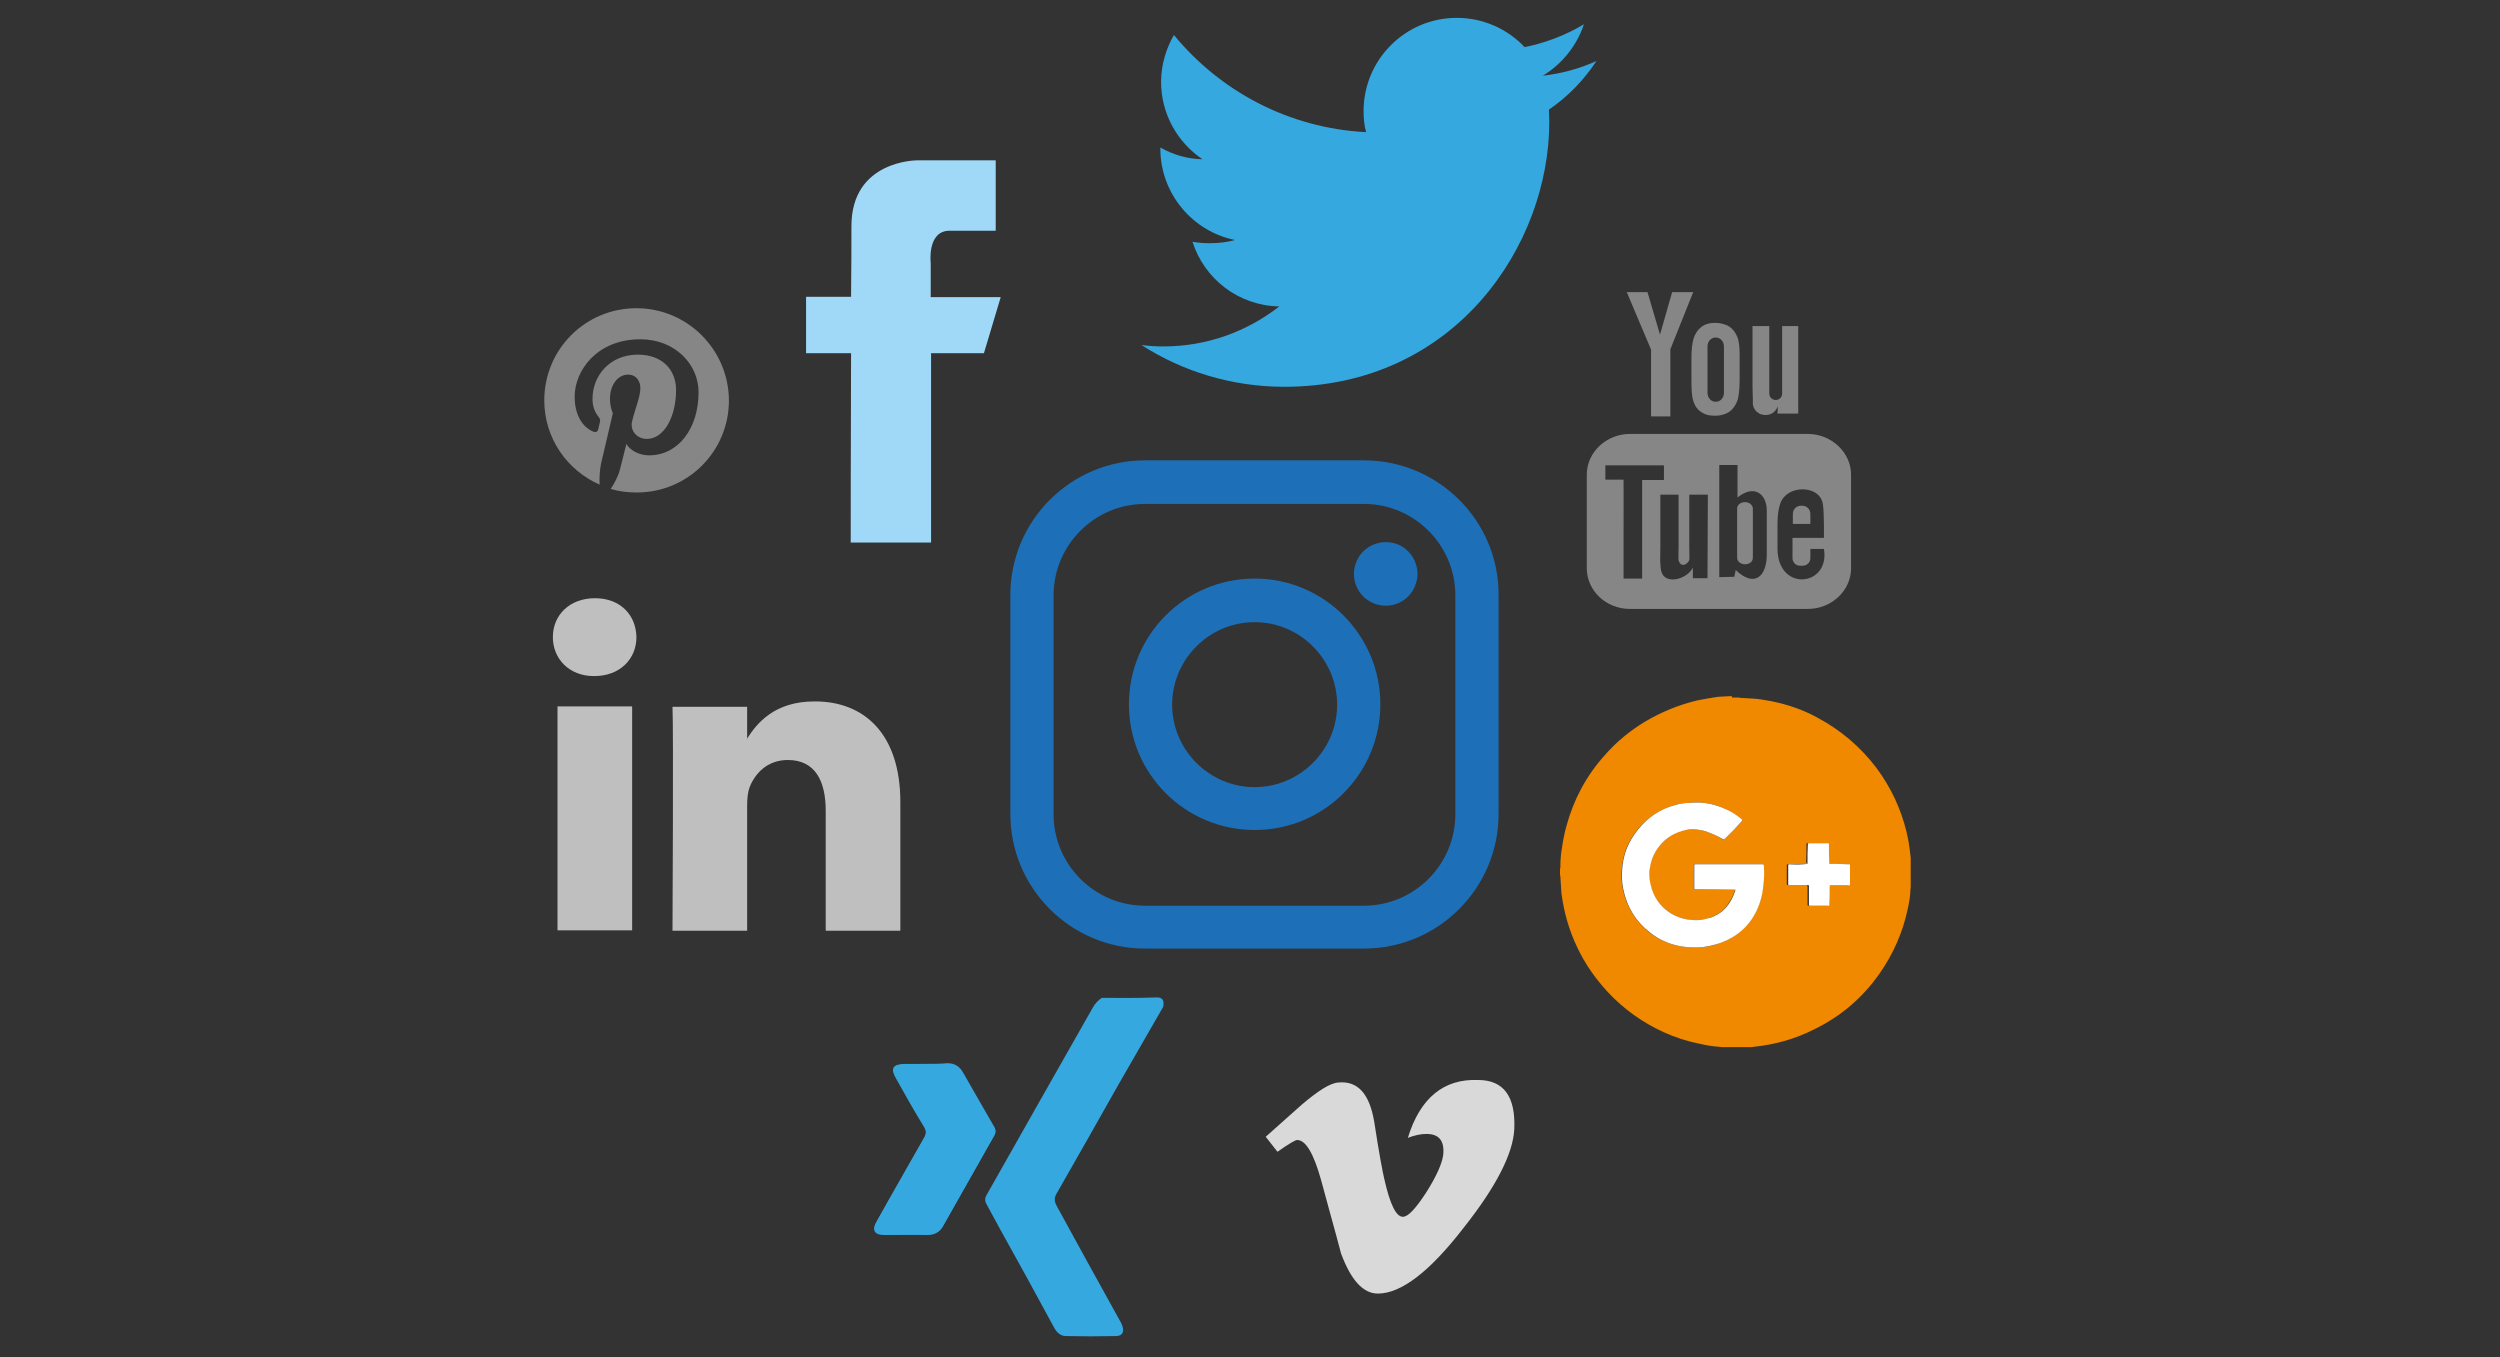 <?xml version="1.0" encoding="utf-8"?>
<!-- Generator: Adobe Illustrator 21.1.0, SVG Export Plug-In . SVG Version: 6.00 Build 0)  -->
<svg version="1.1" baseProfile="basic" id="Ebene_1"
	 xmlns="http://www.w3.org/2000/svg" xmlns:xlink="http://www.w3.org/1999/xlink" x="0px" y="0px" viewBox="0 0 700 380"
	 xml:space="preserve">
<rect x="0" y="0" width="700" height="380" fill="#333333" stroke="none"/>
<style type="text/css">
	.st0{fill:#1D70B7;}
	.st1{fill:#A0D9F7;}
	.st2{fill:#BFBFBF;}
	.st3{fill:#35A8E0;}
	.st4{fill:#868686;}
	.st5{fill:#F08800;}
	.st6{fill:#FFFFFF;}
	.st7{fill:#D9D9D9;}
</style>
<g>
	<path class="st0" d="M381.9,128.9h-61.3c-20.8,0-37.7,16.9-37.7,37.7v61.3c0,20.8,16.9,37.7,37.7,37.7h61.3
		c20.8,0,37.7-16.9,37.7-37.7v-61.3C419.7,145.8,402.7,128.9,381.9,128.9L381.9,128.9z M407.5,228c0,14.1-11.5,25.6-25.6,25.6h-61.3
		c-14.1,0-25.6-11.5-25.6-25.6v-61.3c0-14.1,11.5-25.6,25.6-25.6h61.3c14.1,0,25.6,11.5,25.6,25.6L407.5,228L407.5,228z"/>
	<path class="st0" d="M351.3,162c-19.5,0-35.2,15.8-35.2,35.2c0,19.5,15.8,35.2,35.2,35.2c19.5,0,35.2-15.8,35.2-35.2
		S370.7,162,351.3,162L351.3,162z M351.3,220.4c-12.7,0-23.1-10.4-23.1-23.1s10.4-23.1,23.1-23.1s23.1,10.4,23.1,23.1
		S364,220.4,351.3,220.4L351.3,220.4z"/>
	<path class="st0" d="M388,151.8c-2.4,0-4.7,1-6.3,2.6c-1.6,1.6-2.6,3.9-2.6,6.3s1,4.7,2.6,6.3c1.6,1.6,3.9,2.6,6.3,2.6
		s4.7-1,6.3-2.6c1.6-1.6,2.6-4,2.6-6.3c0-2.4-1-4.7-2.6-6.3C392.7,152.7,390.4,151.8,388,151.8L388,151.8z"/>
</g>
<g>
	<g>
		<path class="st1" d="M280.2,83.2h-19.6v-9.5c0,0-1.1-9.1,5.3-9.1h12.9V44.9h-22c0,0-18.4-0.1-18.4,18.4c0,4,0,11.2-0.1,19.8h-12.6
			v15.8h12.6c-0.1,25.1-0.1,53-0.1,53h22.5v-53h14.8L280.2,83.2z"/>
	</g>
</g>
<g>
	<path class="st2" d="M252.1,224.6v36h-20.9v-33.6c0-8.4-3-14.2-10.6-14.2c-5.8,0-9.2,3.8-10.7,7.6c-0.5,1.3-0.7,3.2-0.7,5.1v35.1
		h-20.9c0,0,0.3-56.9,0-62.7h20.9v8.9c-0.1,0.1-0.1,0.1-0.1,0.2h0.1v-0.2c2.7-4.3,7.7-10.4,18.8-10.4
		C241.8,196.3,252.1,205.3,252.1,224.6L252.1,224.6z M166.6,167.5c-7.1,0-11.8,4.7-11.8,10.9c0,6,4.5,10.9,11.5,10.9h0.1
		c7.2,0,11.8-4.8,11.8-10.9C178.1,172.3,173.8,167.5,166.6,167.5L166.6,167.5z M156.1,260.5H177v-62.7h-20.9V260.5z"/>
</g>
<g>
	<path class="st3" d="M447,17.1c-4.7,2.1-9.7,3.5-15,4.1c5.4-3.3,9.5-8.4,11.5-14.4c-5,3-10.7,5.2-16.6,6.4c-4.7-5-11.5-8.2-19-8.2
		c-14.4,0-26.1,11.7-26.1,26.1c0,2.1,0.2,4.1,0.7,5.9c-21.7-1.1-40.9-11.5-53.8-27.2c-2.2,3.8-3.6,8.4-3.6,13.1
		c0,9,4.6,17,11.6,21.7c-4.3-0.1-8.3-1.3-11.8-3.3v0.3c0,12.6,9,23.2,20.9,25.6c-2.1,0.6-4.5,0.9-6.9,0.9c-1.7,0-3.3-0.1-5-0.4
		c3.3,10.4,12.9,17.9,24.3,18.1c-9,7-20.2,11.2-32.4,11.2c-2.1,0-4.1-0.1-6.2-0.4c11.5,7.4,25.3,11.7,40,11.7
		c47.9,0,74.2-39.7,74.2-74.2l-0.1-3.4C439.1,27,443.5,22.4,447,17.1L447,17.1z"/>
</g>
<g>
	<path class="st4" d="M506.9,146.7H502v-2.8c0-1.3,1-2.3,2.3-2.3h0.3c1.3,0,2.3,1,2.3,2.3V146.7z M488.6,140.6
		c-1.3,0-2.2,0.8-2.2,1.8v13.8c0,1,1,1.8,2.2,1.8c1.3,0,2.2-0.8,2.2-1.8v-13.8C490.8,141.5,489.9,140.6,488.6,140.6L488.6,140.6z
		 M518.3,132.9v26.2c0,6.3-5.5,11.4-12.1,11.4h-49.8c-6.7,0-12.1-5.1-12.1-11.4v-26.2c0-6.3,5.5-11.4,12.1-11.4h49.8
		C512.8,121.5,518.3,126.7,518.3,132.9L518.3,132.9z M459.8,162v-27.6h6.1v-4.1h-16.4v4h5.1V162H459.8z M478.2,138.5H473v14.7
		c0,2.1,0.1,3.2,0,3.6c-0.4,1.1-2.3,2.4-3,0.1c-0.1-0.4,0-1.6,0-3.6v-14.8h-5.1v14.6c0,2.2-0.1,3.9,0,4.7c0.1,1.3,0.1,2.9,1.3,3.8
		c2.3,1.7,6.7-0.2,7.8-2.7v3h4.1L478.2,138.5L478.2,138.5z M494.7,155.3V143c0-4.7-3.5-7.5-8.2-3.7v-9.1h-5.1v31.4l4.2-0.1l0.4-1.9
		C491.3,164.7,494.7,161.3,494.7,155.3L494.7,155.3z M510.7,153.7h-3.8c0,0.1,0,0.3,0,0.5v2.1c0,1.2-1,2.1-2.1,2.1H504
		c-1.2,0-2.1-1-2.1-2.1v-5.7h8.8v-3.3c0-2.4-0.1-4.9-0.3-6.2c-0.7-4.4-6.8-5.1-9.9-2.8c-1,0.7-1.7,1.6-2.1,2.9
		c-0.4,1.3-0.7,3-0.7,5.2v7.3C497.8,165.9,512.5,164.2,510.7,153.7L510.7,153.7z M491,114c0.3,0.7,0.7,1.2,1.3,1.6
		c0.5,0.4,1.3,0.6,2.1,0.6c0.7,0,1.4-0.2,2-0.6c0.6-0.4,1-1,1.4-1.8l-0.1,2h5.8V91.3h-4.5v18.9c0,1-0.8,1.8-1.8,1.8
		s-1.8-0.8-1.8-1.8V91.3h-4.7v16.4c0,2.1,0.1,3.5,0.1,4.2S490.7,113.4,491,114L491,114z M473.6,100.3c0-2.4,0.2-4.1,0.6-5.5
		c0.4-1.3,1.1-2.4,2.1-3.2c1-0.8,2.3-1.2,3.9-1.2c1.3,0,2.4,0.3,3.4,0.7c1,0.5,1.7,1.2,2.2,2c0.5,0.8,0.9,1.7,1,2.5
		c0.2,0.9,0.3,2.2,0.3,4v6.1c0,2.3-0.1,3.9-0.3,5c-0.1,1-0.5,2.1-1.1,3s-1.3,1.6-2.2,2c-0.9,0.4-1.9,0.7-3.1,0.7
		c-1.3,0-2.4-0.1-3.3-0.6c-0.9-0.4-1.6-1-2.1-1.7s-0.9-1.7-1.1-2.7c-0.2-1-0.3-2.7-0.3-4.8L473.6,100.3L473.6,100.3z M478.1,110
		c0,1.4,1,2.5,2.3,2.5c1.3,0,2.3-1.1,2.3-2.5V97c0-1.4-1-2.5-2.3-2.5c-1.3,0-2.3,1.1-2.3,2.5V110z M462.3,116.6h5.4V97.8l6.4-16
		h-5.9l-3.4,11.9l-3.5-11.9h-5.8l6.8,16.1L462.3,116.6z"/>
</g>
<g>
	<path class="st3" d="M259.1,297.9c-2,0-4,0-5.9,0c-3.2,0.1-3.8,1.2-2.2,3.9c2.6,4.5,5.2,9,7.8,13.5c0.7,1.2,0.7,2,0,3.2
		c-4.4,7.8-8.9,15.5-13.2,23.3c-1.4,2.4-0.6,3.8,2.1,3.8c4.1,0.1,8.1,0,12.1,0c2.1,0,3.5-0.8,4.4-2.6c4.7-8.4,9.5-16.7,14.2-25.1
		c0.4-0.8,0.5-1.4,0.1-2.2c-3-5.1-5.9-10.3-8.9-15.5c-1-1.7-2.4-2.5-4.3-2.5C263.2,297.9,261.1,297.9,259.1,297.9z"/>
	<path class="st3" d="M325.7,281.9c-4.2,7.3-8.4,14.6-12.6,21.9c-5.7,10.1-11.4,20.2-17.2,30.3c-0.8,1.3-0.7,2.3,0,3.6
		c5.8,10.6,11.6,21.2,17.5,31.8c0.3,0.5,0.6,1,0.8,1.6c0.7,1.8,0.1,3-1.8,3c-4.7,0.1-9.2,0.1-13.9,0c-2,0-3-1.6-3.8-3.2
		c-4.8-8.9-9.7-17.8-14.6-26.6c-1.3-2.3-2.5-4.7-3.8-7c-0.6-1-0.6-1.8,0-2.8c9.9-17.5,19.8-35,29.7-52.4c0.6-1.1,1.5-2,2.5-2.7
		c4.9,0,9.7,0.1,14.6-0.1C325.3,279.1,326.1,279.7,325.7,281.9z"/>
	<path class="st3" d="M259.1,297.9c2.1,0,4.1,0,6.1,0c1.9,0,3.3,0.8,4.3,2.5c3,5.2,5.9,10.3,8.9,15.5c0.4,0.8,0.4,1.4-0.1,2.2
		c-4.7,8.4-9.5,16.7-14.2,25.1c-1,1.8-2.4,2.6-4.4,2.6c-4.1-0.1-8.1,0-12.1,0c-2.8,0-3.6-1.4-2.1-3.8c4.4-7.8,8.8-15.5,13.2-23.3
		c0.7-1.2,0.7-2,0-3.2c-2.7-4.4-5.3-9-7.8-13.5c-1.6-2.8-1-3.9,2.2-3.9C255.2,297.9,257.1,297.9,259.1,297.9z"/>
</g>
<g>
	<path class="st5" d="M485.1,195.3c0.6,0,1.2,0,1.8,0c0.1,0,0.2,0.1,0.3,0.1c1.2,0.1,2.4,0.1,3.6,0.2c1.7,0.1,3.3,0.4,5,0.7
		c4.6,0.9,9,2.4,13,4.6c6.6,3.5,12.1,8.2,16.6,14.1c4,5.4,6.8,11.3,8.4,17.8c0.5,2.1,0.9,4.4,1.1,6.6c0,0.2,0.1,0.5,0.1,0.7
		c0,2.8,0,5.6,0,8.4c-0.1,0.4-0.1,0.7-0.1,1.2c-0.1,1.7-0.4,3.4-0.8,5.1c-1.4,6.5-4.1,12.5-7.9,17.9c-4.7,6.7-10.8,11.9-18.2,15.5
		c-5.3,2.7-11,4.3-16.9,4.9c-0.2,0-0.4,0.1-0.7,0.1c-2.8,0-5.6,0-8.4,0c-0.2,0-0.4-0.1-0.7-0.1c-1.7-0.1-3.5-0.4-5.2-0.8
		c-3.6-0.7-7-1.8-10.3-3.3c-5.9-2.7-11.1-6.4-15.6-11.2c-3.5-3.8-6.4-7.9-8.6-12.6c-2.3-4.8-3.7-9.8-4.4-15.1
		c-0.1-1.6-0.2-3.1-0.3-4.7c0-0.1,0-0.2-0.1-0.4c0-0.6,0-1.1,0-1.7c0-0.1,0.1-0.2,0.1-0.3c0-1.8,0.1-3.6,0.4-5.3
		c0.3-2.1,0.7-4.3,1.3-6.4c2-7.4,5.5-14,10.7-19.8c3.3-3.8,7.1-6.9,11.4-9.5c4.6-2.7,9.5-4.7,14.6-5.9c1.9-0.4,3.8-0.7,5.8-1
		c1.3-0.1,2.4-0.1,3.7-0.2C485,195.4,485.1,195.3,485.1,195.3z M487.9,229.7c-0.1-0.1-0.1-0.1-0.2-0.2c-1.3-1-2.7-1.9-4.1-2.7
		c-2.9-1.5-5.9-2.2-9.2-2.1c-0.4,0-0.8,0.1-1.3,0.1c-1.4,0.1-2.8,0.2-4.1,0.6c-4.2,1.2-7.6,3.5-10.4,6.8c-2.7,3.3-4.3,7.1-4.5,11.4
		c-0.1,1.8-0.1,3.6,0.3,5.3c1,5,3.6,9.1,7.5,12.2c4.3,3.3,9.2,4.5,14.6,4.1c1.8-0.1,3.5-0.5,5.2-1.2c4.6-1.7,7.9-4.7,10.1-9.1
		c1.2-2.4,1.7-5,1.9-7.5c0.1-1.6,0.1-3.3,0.1-5c0-0.4,0-0.4-0.4-0.4c-1.1,0-2.3,0-3.4,0c-5.1,0-10.3,0-15.4,0
		c-0.2,0-0.3,0.1-0.3,0.3c0,2.1,0,4.3,0,6.4c0,0.2,0.1,0.3,0.3,0.3c0.7,0,1.5,0,2.1,0c3,0,5.8,0.1,8.8,0.1c0.1,0,0.2,0,0.3,0
		c0,0.1,0,0.1,0,0.2c-0.6,1.9-1.6,3.6-2.9,5.1c-1.1,1.2-2.4,1.9-3.9,2.5c-1,0.4-2.1,0.7-3.2,0.7c-1.3,0.1-2.4,0.1-3.7-0.2
		c-3-0.6-5.5-2.1-7.5-4.4c-1-1.2-1.7-2.6-2.2-4.1c-0.7-1.9-0.8-3.9-0.5-6c0.4-2.7,1.6-5,3.4-6.9c2.1-2.3,4.7-3.6,7.8-3.8
		c1.3-0.1,2.6,0,3.8,0.4c1.9,0.5,3.8,1.3,5.5,2.4c0.1,0.1,0.3,0.1,0.4-0.1c0.8-0.8,1.7-1.6,2.5-2.5
		C486.2,231.5,487,230.6,487.9,229.7z M506.1,241.9c-0.1,0-0.1,0-0.2,0c-1.8,0-3.5,0-5.3,0.1c-0.2,0-0.3,0.1-0.3,0.3
		c0,1.7,0,3.5,0,5.2c0,0.3,0,0.3,0.3,0.3c1.7,0,3.4,0,5.2,0c0.2,0,0.3,0.1,0.3,0.3c0,1.7,0,3.5,0,5.2c0,0.2,0.1,0.3,0.2,0.3
		c1.8,0,3.6,0,5.3,0c0.2,0,0.2-0.1,0.2-0.2c0-1.7,0-3.4,0.1-5.1c0-0.4,0-0.4,0.4-0.4c1.7,0,3.3,0,5,0c0.2,0,0.3-0.1,0.3-0.3
		c0-1.8,0-3.5,0-5.3c0-0.2-0.1-0.3-0.3-0.3c-1.8,0-3.6,0-5.3-0.1c-0.1,0-0.1,0-0.2,0c0-0.1,0-0.1,0-0.2c0-1.8,0-3.5-0.1-5.3
		c0-0.2-0.1-0.3-0.3-0.3c-1.8,0-3.5,0-5.3,0c-0.2,0-0.3,0.1-0.3,0.3c0,1.7,0,3.4-0.1,5.1C506.1,241.7,506.1,241.9,506.1,241.9z"/>
	<path class="st6" d="M487.9,229.7c-0.9,0.9-1.6,1.8-2.5,2.7c-0.8,0.8-1.6,1.6-2.5,2.5c-0.1,0.1-0.2,0.1-0.4,0.1
		c-1.7-1-3.5-1.8-5.5-2.4c-1.3-0.3-2.6-0.5-3.8-0.4c-3,0.4-5.7,1.6-7.8,3.8c-1.8,1.9-3,4.2-3.4,6.9c-0.4,2-0.1,4,0.5,6
		c0.5,1.5,1.2,2.9,2.2,4.1c2,2.4,4.5,3.8,7.5,4.4c1.2,0.2,2.4,0.3,3.7,0.2c1.1-0.1,2.1-0.4,3.2-0.7c1.5-0.6,2.8-1.3,3.9-2.5
		c1.4-1.5,2.3-3.2,2.9-5.1c0-0.1,0-0.1,0-0.2c-0.1,0-0.2,0-0.3,0c-3,0-5.8-0.1-8.8-0.1c-0.7,0-1.5,0-2.1,0c-0.2,0-0.3-0.1-0.3-0.3
		c0-2.1,0-4.3,0-6.4c0-0.2,0.1-0.3,0.3-0.3c5.1,0,10.3,0,15.4,0c1.1,0,2.3,0,3.4,0c0.3,0,0.3,0,0.4,0.4c0.1,1.6,0.1,3.3-0.1,5
		c-0.2,2.6-0.8,5.2-1.9,7.5c-2.1,4.4-5.5,7.4-10.1,9.1c-1.7,0.6-3.4,1-5.2,1.2c-5.3,0.4-10.3-0.7-14.6-4.1c-4-3.1-6.5-7.2-7.5-12.2
		c-0.4-1.8-0.4-3.6-0.3-5.3c0.2-4.3,1.8-8.1,4.5-11.4s6.1-5.7,10.4-6.8c1.3-0.4,2.7-0.6,4.1-0.6c0.4,0,0.8-0.1,1.3-0.1
		c3.3-0.1,6.3,0.7,9.2,2.1c1.5,0.7,2.8,1.6,4.1,2.7C487.7,229.6,487.7,229.6,487.9,229.7z"/>
	<path class="st6" d="M506.1,241.9c0-0.1,0-0.2,0-0.4c0-1.7,0-3.4,0.1-5.1c0-0.2,0.1-0.3,0.3-0.3c1.8,0,3.5,0,5.3,0
		c0.2,0,0.3,0.1,0.3,0.3c0,1.8,0,3.5,0.1,5.3c0,0.1,0,0.1,0,0.2c0.1,0,0.1,0,0.2,0c1.8,0,3.6,0,5.3,0.1c0.2,0,0.3,0.1,0.3,0.3
		c0,1.8,0,3.5,0,5.3c0,0.2-0.1,0.3-0.3,0.3c-1.7,0-3.3,0-5,0c-0.4,0-0.4,0-0.4,0.4c0,1.7,0,3.4-0.1,5.1c0,0.2-0.1,0.2-0.2,0.2
		c-1.8,0-3.6,0-5.3,0c-0.2,0-0.2-0.1-0.2-0.3c0-1.7,0-3.5,0-5.2c0-0.2-0.1-0.3-0.3-0.3c-1.7,0-3.4,0-5.2,0c-0.3,0-0.3,0-0.3-0.3
		c0-1.7,0-3.5,0-5.2c0-0.2,0.1-0.3,0.3-0.3C502.6,242.1,504.3,242.1,506.1,241.9C506,242,506.1,242,506.1,241.9z"/>
</g>
<path class="st4" d="M178.2,86.3c-14.3,0-25.8,11.5-25.8,25.8c0,10.6,6.4,19.6,15.5,23.6c-0.1-1.8,0-4,0.4-5.9
	c0.5-2.1,3.3-14.1,3.3-14.1s-0.8-1.6-0.8-4.1c0-3.8,2.2-6.7,5-6.7c2.4,0,3.5,1.8,3.5,3.8c0,2.4-1.5,5.9-2.3,9.2
	c-0.7,2.7,1.4,5,4.1,5c4.9,0,8.2-6.3,8.2-13.7c0-5.6-3.8-9.9-10.7-9.9c-7.8,0-12.7,5.8-12.7,12.4c0,2.2,0.7,3.8,1.7,5
	c0.4,0.6,0.5,0.8,0.4,1.4c-0.1,0.4-0.4,1.6-0.5,2.1c-0.1,0.7-0.7,0.9-1.3,0.7c-3.6-1.5-5.3-5.4-5.3-9.8c0-7.3,6.2-16.1,18.4-16.1
	c9.8,0,16.3,7.1,16.3,14.8c0,10.1-5.6,17.7-13.9,17.7c-2.8,0-5.4-1.5-6.3-3.2c0,0-1.5,5.9-1.8,7.1c-0.5,2-1.6,4-2.6,5.5
	c2.3,0.7,4.7,1,7.3,1c14.3,0,25.8-11.5,25.8-25.8C204,97.8,192.4,86.3,178.2,86.3"/>
<path class="st7" d="M424,316.1c-0.3,6.8-5,16.1-14.2,27.7c-9.5,12.3-17.5,18.4-24,18.4c-4.1,0-7.5-3.7-10.3-11.2
	c-1.8-6.9-3.8-13.8-5.6-20.6c-2.1-7.5-4.3-11.2-6.7-11.2c-0.5,0-2.4,1.1-5.5,3.3l-3.3-4.2c3.4-3,6.8-6.1,10.1-9
	c4.6-3.9,8-6.1,10.3-6.2c5.4-0.5,8.7,3.2,10,11.1c1.3,8.5,2.3,13.8,2.8,15.9c1.6,7.1,3.3,10.6,5.2,10.6c1.5,0,3.6-2.3,6.6-6.9
	c2.9-4.6,4.4-8.1,4.7-10.4c0.4-3.9-1.1-5.9-4.7-5.9c-1.6,0-3.4,0.4-5.2,1.1c3.4-11.1,10-16.6,19.7-16.2
	C421,302.4,424.4,307,424,316.1z"/>
</svg>
